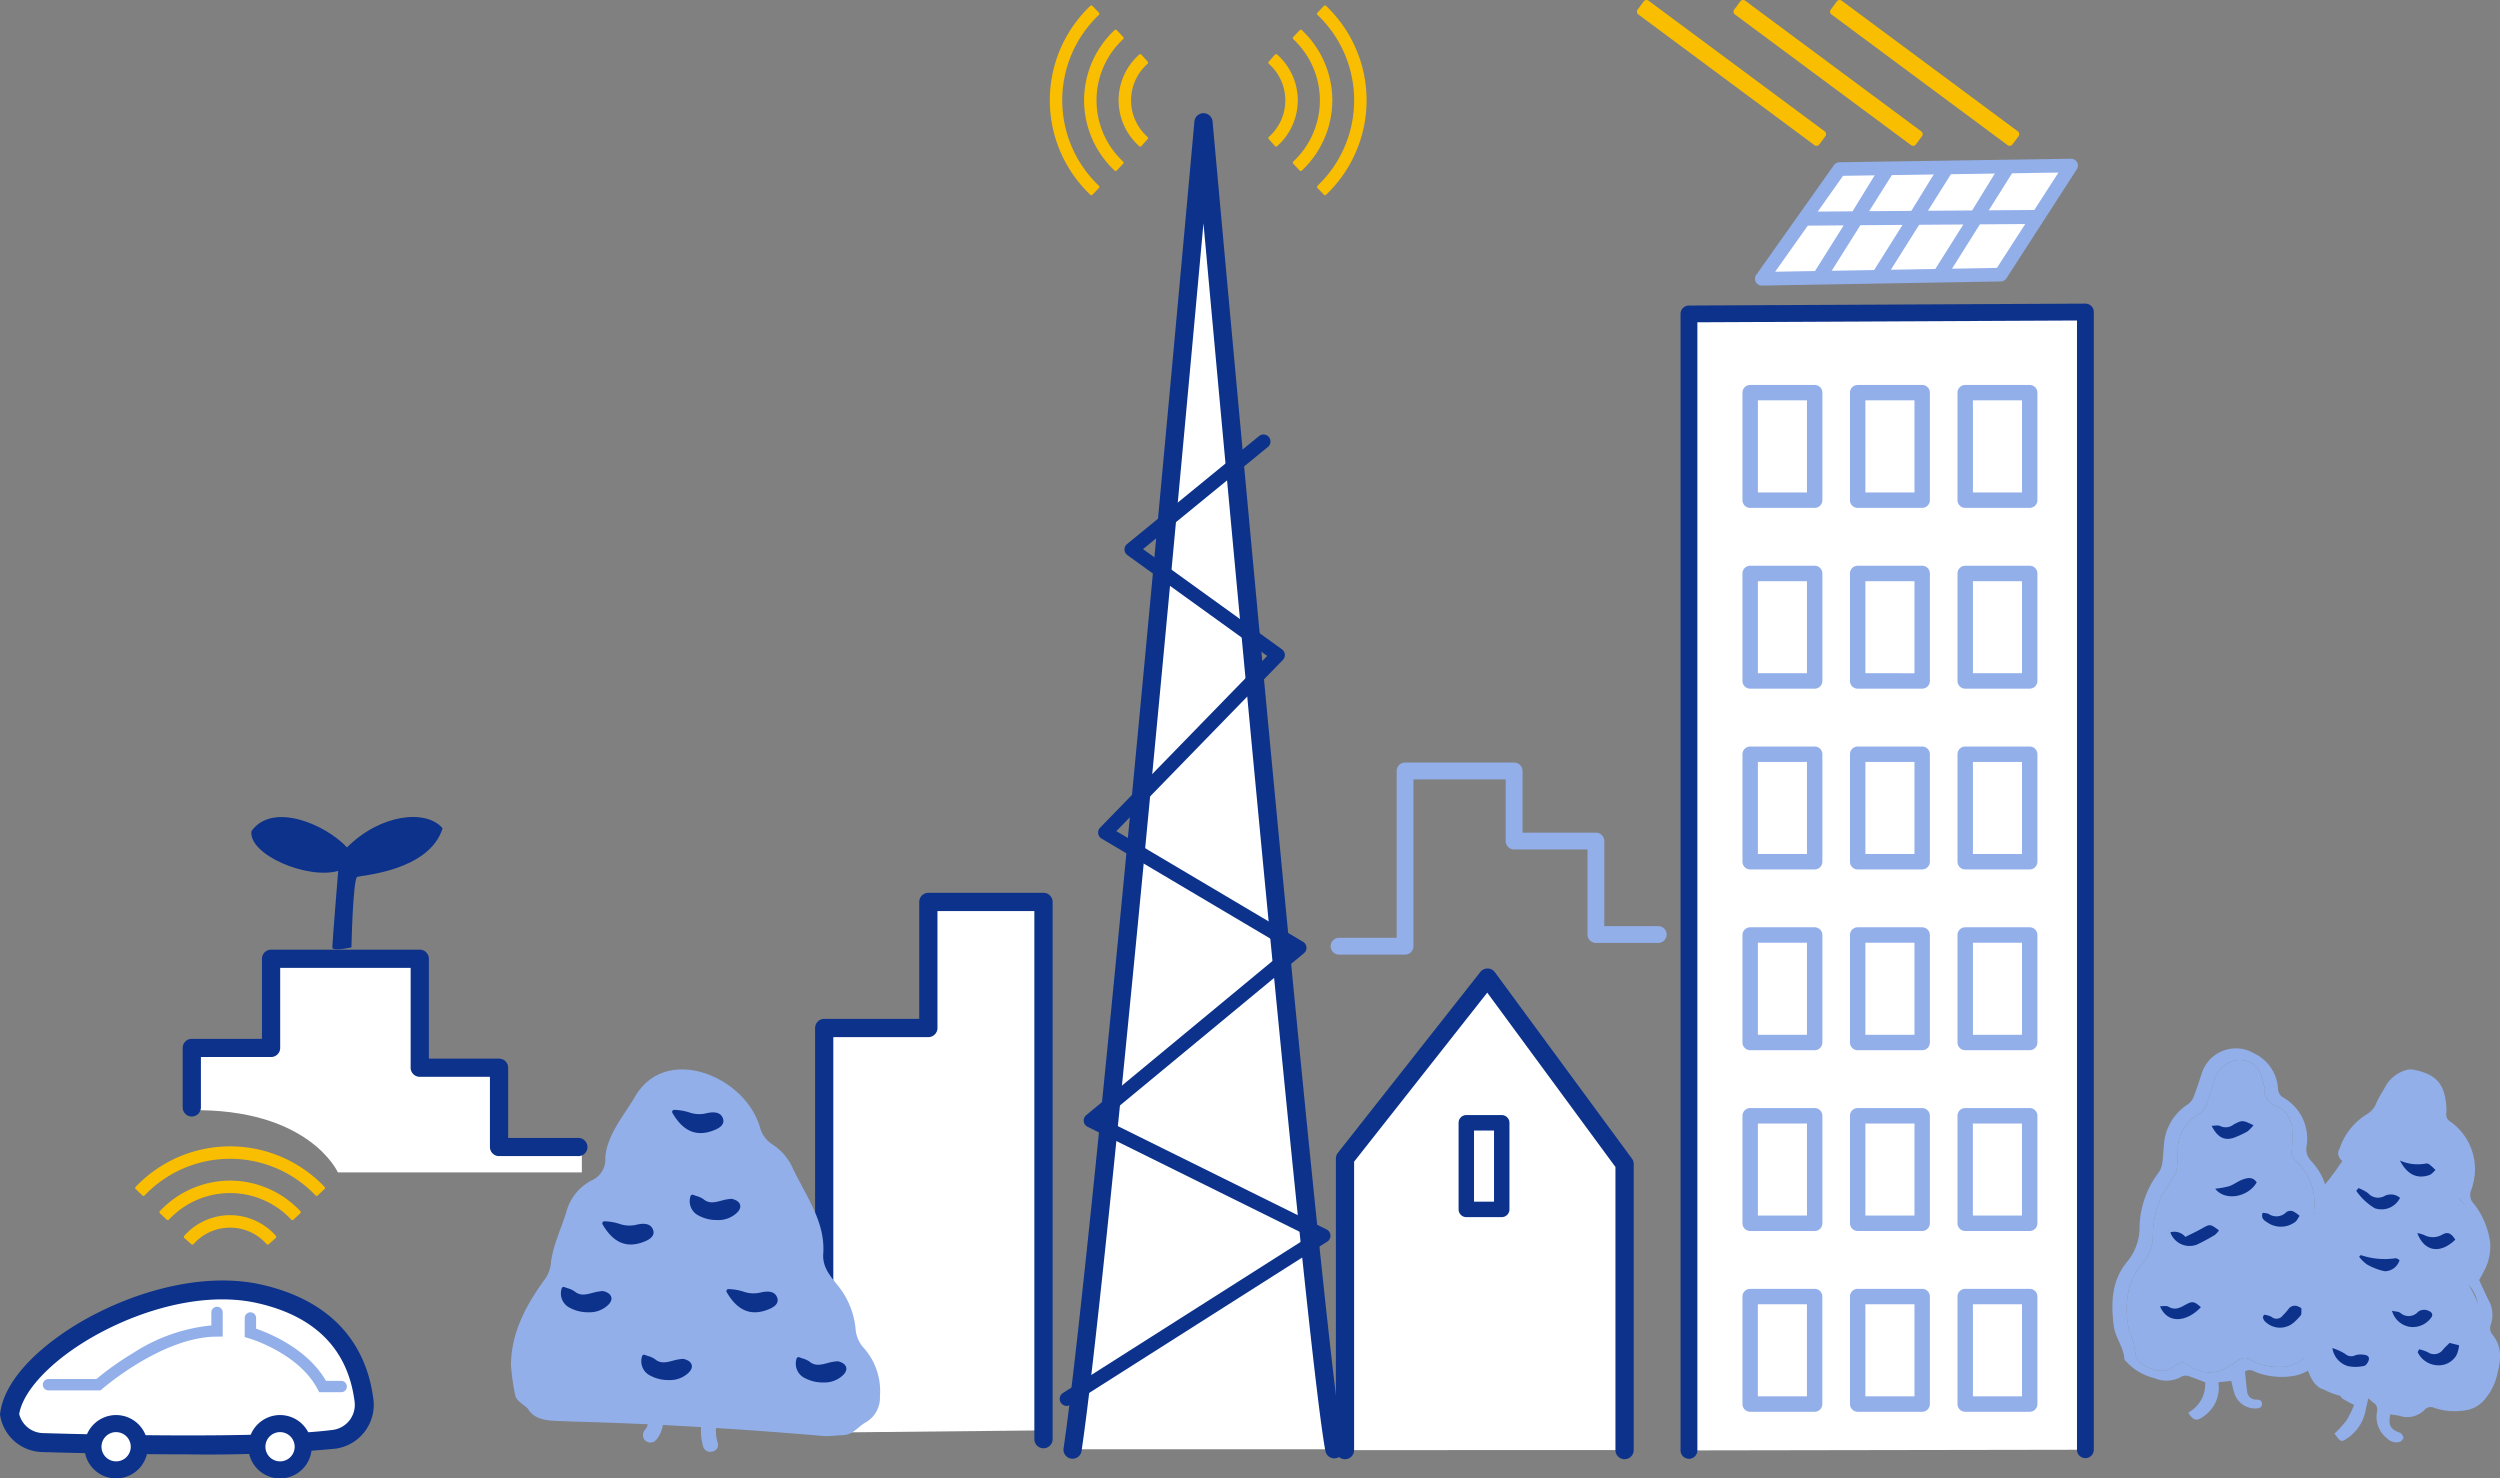 <svg xmlns="http://www.w3.org/2000/svg" xmlns:xlink="http://www.w3.org/1999/xlink" width="277.883" height="164.333" viewBox="0 0 277.883 164.333">
  <rect x="0" y="0" width="277.883" height="164.333" fill="#808080" stroke="none"/>
  <defs>
    <clipPath id="clip-path">
      <rect id="Rectangle_643" data-name="Rectangle 643" width="277.883" height="164.333" fill="none"/>
    </clipPath>
  </defs>
  <g id="Group_1626" data-name="Group 1626" clip-path="url(#clip-path)">
    <path id="Path_1307" data-name="Path 1307" d="M266.175,14.6,246.6.077a.39.39,0,0,0-.545.081l-.673.907a.391.391,0,0,0,.081.545l19.571,14.521a.385.385,0,0,0,.231.076.39.39,0,0,0,.314-.157l.673-.908a.389.389,0,0,0-.081-.545" transform="translate(-63.356 0)" fill="#fabe00"/>
    <path id="Path_1308" data-name="Path 1308" d="M280.645,14.6,261.075.077a.39.39,0,0,0-.545.08l-.674.908a.391.391,0,0,0,.081.545l19.571,14.521a.39.39,0,0,0,.545-.081l.673-.908a.389.389,0,0,0-.081-.545" transform="translate(-67.093 0)" fill="#fabe00"/>
    <path id="Path_1309" data-name="Path 1309" d="M295.268,14.853a.388.388,0,0,0-.154-.256L275.544.077A.39.39,0,0,0,275,.158l-.674.908a.388.388,0,0,0,.081.544l19.571,14.521a.39.39,0,0,0,.545-.081l.673-.908a.388.388,0,0,0,.073-.289" transform="translate(-70.83 0)" fill="#fabe00"/>
    <path id="Path_1310" data-name="Path 1310" d="M264.022,37.4,272.654,25.2l25.744-.39-7.827,12.124Z" transform="translate(-68.189 -6.408)" fill="#fff"/>
    <path id="Path_1311" data-name="Path 1311" d="M263.738,37.888a.757.757,0,0,1-.6-1.194L271.773,24.5a.758.758,0,0,1,.607-.319l25.744-.39a.757.757,0,0,1,.648,1.167l-7.827,12.124a.758.758,0,0,1-.623.346l-26.549.46h-.033m9.048-12.2L265.24,36.348l24.651-.427,6.84-10.595Z" transform="translate(-67.926 -6.145)" fill="#92afea"/>
    <path id="Path_1312" data-name="Path 1312" d="M296.766,31.158l-.013-1.555-5.9.042,3.1-4.933-1.635-.446-3.316,5.392-4.91.035,3.066-4.873-1.636-.446-3.277,5.332-4.689.033,3.023-4.8-1.635-.446-3.234,5.263-5.48.042.013,1.555,4.483-.035L271.158,37l1.316.829L276.58,31.3l4.689-.033-3.534,5.616,1.317.829,4.063-6.459,4.911-.034-3.5,5.556,1.316.829,4.025-6.4Z" transform="translate(-69.795 -6.267)" fill="#92afea"/>
    <path id="Path_1313" data-name="Path 1313" d="M253.1,173.294V46.974l44.065-.212V173.22Z" transform="translate(-65.369 -12.077)" fill="#fff"/>
    <path id="Path_1314" data-name="Path 1314" d="M252.776,173.9a.936.936,0,0,1-.935-.935V46.648a.935.935,0,0,1,.931-.935l44.065-.213a.967.967,0,0,1,.665.272.936.936,0,0,1,.275.663V172.894a.935.935,0,1,1-1.87,0V47.376l-42.195.2V172.969a.936.936,0,0,1-.935.935" transform="translate(-65.043 -11.752)" fill="#0c328c"/>
    <path id="Path_1315" data-name="Path 1315" d="M269.147,71.352h-7.169a.858.858,0,0,1-.857-.857V58.546a.857.857,0,0,1,.857-.857h7.169a.857.857,0,0,1,.857.857V70.494a.857.857,0,0,1-.857.857m-6.312-1.715h5.455V59.4h-5.455Z" transform="translate(-67.44 -14.899)" fill="#92afea"/>
    <path id="Path_1316" data-name="Path 1316" d="M285.255,71.352h-7.169a.857.857,0,0,1-.857-.857V58.546a.857.857,0,0,1,.857-.857h7.169a.857.857,0,0,1,.857.857V70.494a.858.858,0,0,1-.857.857m-6.311-1.715H284.4V59.4h-5.455Z" transform="translate(-71.6 -14.899)" fill="#92afea"/>
    <path id="Path_1317" data-name="Path 1317" d="M301.364,71.352H294.2a.857.857,0,0,1-.857-.857V58.546a.857.857,0,0,1,.857-.857h7.169a.857.857,0,0,1,.857.857V70.494a.858.858,0,0,1-.857.857m-6.312-1.715h5.455V59.4h-5.455Z" transform="translate(-75.761 -14.899)" fill="#92afea"/>
    <path id="Path_1318" data-name="Path 1318" d="M269.147,98.443h-7.169a.857.857,0,0,1-.857-.857V85.637a.857.857,0,0,1,.857-.857h7.169a.857.857,0,0,1,.857.857V97.585a.857.857,0,0,1-.857.857m-6.312-1.714h5.455V86.495h-5.455Z" transform="translate(-67.44 -21.896)" fill="#92afea"/>
    <path id="Path_1319" data-name="Path 1319" d="M285.255,98.443h-7.169a.857.857,0,0,1-.857-.857V85.637a.857.857,0,0,1,.857-.857h7.169a.857.857,0,0,1,.857.857V97.585a.857.857,0,0,1-.857.857m-6.311-1.714H284.4V86.495h-5.455Z" transform="translate(-71.6 -21.896)" fill="#92afea"/>
    <path id="Path_1320" data-name="Path 1320" d="M301.364,98.443H294.2a.857.857,0,0,1-.857-.857V85.637a.857.857,0,0,1,.857-.857h7.169a.857.857,0,0,1,.857.857V97.585a.857.857,0,0,1-.857.857m-6.312-1.714h5.455V86.495h-5.455Z" transform="translate(-75.761 -21.896)" fill="#92afea"/>
    <path id="Path_1321" data-name="Path 1321" d="M269.147,125.534h-7.169a.857.857,0,0,1-.857-.857V112.728a.858.858,0,0,1,.857-.857h7.169a.857.857,0,0,1,.857.857v11.948a.857.857,0,0,1-.857.857m-6.312-1.714h5.455V113.586h-5.455Z" transform="translate(-67.44 -28.893)" fill="#92afea"/>
    <path id="Path_1322" data-name="Path 1322" d="M285.255,125.534h-7.169a.857.857,0,0,1-.857-.857V112.728a.857.857,0,0,1,.857-.857h7.169a.858.858,0,0,1,.857.857v11.948a.857.857,0,0,1-.857.857m-6.311-1.714H284.4V113.586h-5.455Z" transform="translate(-71.6 -28.893)" fill="#92afea"/>
    <path id="Path_1323" data-name="Path 1323" d="M301.364,125.534H294.2a.857.857,0,0,1-.857-.857V112.728a.857.857,0,0,1,.857-.857h7.169a.858.858,0,0,1,.857.857v11.948a.857.857,0,0,1-.857.857m-6.312-1.714h5.455V113.586h-5.455Z" transform="translate(-75.761 -28.893)" fill="#92afea"/>
    <path id="Path_1324" data-name="Path 1324" d="M269.147,152.625h-7.169a.857.857,0,0,1-.857-.857V139.819a.858.858,0,0,1,.857-.857h7.169a.857.857,0,0,1,.857.857v11.948a.857.857,0,0,1-.857.857m-6.312-1.714h5.455V140.677h-5.455Z" transform="translate(-67.44 -35.89)" fill="#92afea"/>
    <path id="Path_1325" data-name="Path 1325" d="M285.255,152.625h-7.169a.857.857,0,0,1-.857-.857V139.819a.857.857,0,0,1,.857-.857h7.169a.858.858,0,0,1,.857.857v11.948a.857.857,0,0,1-.857.857m-6.311-1.714H284.4V140.677h-5.455Z" transform="translate(-71.6 -35.89)" fill="#92afea"/>
    <path id="Path_1326" data-name="Path 1326" d="M301.364,152.625H294.2a.857.857,0,0,1-.857-.857V139.819a.857.857,0,0,1,.857-.857h7.169a.858.858,0,0,1,.857.857v11.948a.857.857,0,0,1-.857.857m-6.312-1.714h5.455V140.677h-5.455Z" transform="translate(-75.761 -35.89)" fill="#92afea"/>
    <path id="Path_1327" data-name="Path 1327" d="M269.147,179.716h-7.169a.857.857,0,0,1-.857-.857V166.91a.858.858,0,0,1,.857-.857h7.169a.857.857,0,0,1,.857.857v11.948a.857.857,0,0,1-.857.857M262.835,178h5.455V167.768h-5.455Z" transform="translate(-67.44 -42.887)" fill="#92afea"/>
    <path id="Path_1328" data-name="Path 1328" d="M285.255,179.716h-7.169a.857.857,0,0,1-.857-.857V166.91a.857.857,0,0,1,.857-.857h7.169a.858.858,0,0,1,.857.857v11.948a.857.857,0,0,1-.857.857M278.944,178H284.4V167.768h-5.455Z" transform="translate(-71.6 -42.887)" fill="#92afea"/>
    <path id="Path_1329" data-name="Path 1329" d="M301.364,179.716H294.2a.857.857,0,0,1-.857-.857V166.91a.857.857,0,0,1,.857-.857h7.169a.858.858,0,0,1,.857.857v11.948a.857.857,0,0,1-.857.857M295.052,178h5.455V167.768h-5.455Z" transform="translate(-75.761 -42.887)" fill="#92afea"/>
    <path id="Path_1330" data-name="Path 1330" d="M269.147,206.807h-7.169a.857.857,0,0,1-.857-.857V194a.858.858,0,0,1,.857-.857h7.169A.857.857,0,0,1,270,194V205.95a.857.857,0,0,1-.857.857m-6.312-1.714h5.455V194.859h-5.455Z" transform="translate(-67.44 -49.884)" fill="#92afea"/>
    <path id="Path_1331" data-name="Path 1331" d="M285.255,206.807h-7.169a.857.857,0,0,1-.857-.857V194a.857.857,0,0,1,.857-.857h7.169a.858.858,0,0,1,.857.857V205.95a.857.857,0,0,1-.857.857m-6.311-1.714H284.4V194.859h-5.455Z" transform="translate(-71.6 -49.884)" fill="#92afea"/>
    <path id="Path_1332" data-name="Path 1332" d="M301.364,206.807H294.2a.857.857,0,0,1-.857-.857V194a.857.857,0,0,1,.857-.857h7.169a.858.858,0,0,1,.857.857V205.95a.857.857,0,0,1-.857.857m-6.312-1.714h5.455V194.859h-5.455Z" transform="translate(-75.761 -49.884)" fill="#92afea"/>
    <path id="Path_1333" data-name="Path 1333" d="M160.737,165.822c3.232-21.585,14.546-147.5,14.546-147.5s12.122,134.547,14.546,147.5Z" transform="translate(-41.514 -4.732)" fill="#fff"/>
    <path id="Path_1334" data-name="Path 1334" d="M189.476,166.483a1.013,1.013,0,0,1-.995-.827c-2.022-10.8-10.576-103.766-13.551-136.46-2.849,31.3-10.914,118.858-13.545,136.424a1.012,1.012,0,1,1-2-.3c3.19-21.309,14.425-146.181,14.539-147.44a1.013,1.013,0,0,1,2.017,0c.121,1.345,12.146,134.648,14.533,147.4a1.015,1.015,0,0,1-1,1.2" transform="translate(-41.161 -4.38)" fill="#0c328c"/>
    <path id="Path_1335" data-name="Path 1335" d="M159.585,173.085a.78.78,0,0,1-.419-1.437l27.371-17.394-24.631-12.189a.779.779,0,0,1-.151-1.3l22.351-18.5-20.65-12.238a.779.779,0,0,1-.162-1.213l18.574-19.09L166.33,78.521a.78.78,0,0,1-.038-1.235l14.67-12a.779.779,0,0,1,.987,1.207L168.064,77.85l15.447,11.142a.779.779,0,0,1,.1,1.176L165.1,109.2l20.752,12.3a.779.779,0,0,1,.1,1.271L163.674,141.2l24.794,12.27a.779.779,0,0,1,.073,1.356L160,172.963a.773.773,0,0,1-.417.122" transform="translate(-41.015 -16.815)" fill="#0c328c"/>
    <path id="Path_1336" data-name="Path 1336" d="M201.555,199.022V166.608L217.4,146.5l15.234,20.717v31.8Z" transform="translate(-52.056 -37.837)" fill="#fff"/>
    <path id="Path_1337" data-name="Path 1337" d="M232.278,199.682a1.013,1.013,0,0,1-1.013-1.013V167.2L217.017,147.82l-14.8,18.786v32.063a1.013,1.013,0,0,1-2.026,0V166.255a1.011,1.011,0,0,1,.217-.627L216.25,145.52a1.012,1.012,0,0,1,1.612.027l15.233,20.717a1.011,1.011,0,0,1,.2.6v31.8a1.013,1.013,0,0,1-1.013,1.013" transform="translate(-51.703 -37.484)" fill="#0c328c"/>
    <path id="Path_1338" data-name="Path 1338" d="M223.376,178.444h-3.939a.857.857,0,0,1-.857-.857v-9.629a.857.857,0,0,1,.857-.857h3.939a.857.857,0,0,1,.857.857v9.629a.857.857,0,0,1-.857.857m-3.081-1.714h2.224v-7.914h-2.224Z" transform="translate(-56.453 -43.157)" fill="#0c328c"/>
    <path id="Path_1339" data-name="Path 1339" d="M207.676,135.623h-7.331a.935.935,0,0,1,0-1.871h6.4V115.207a.936.936,0,0,1,.935-.935H219.8a.935.935,0,0,1,.935.935v6.857h8.156a.936.936,0,0,1,.935.935v9.454h5.991a.935.935,0,0,1,0,1.871h-6.926a.935.935,0,0,1-.935-.935v-9.454H219.8a.935.935,0,0,1-.935-.935v-6.857H208.611v18.545a.935.935,0,0,1-.935.935" transform="translate(-51.502 -29.513)" fill="#92afea"/>
    <path id="Path_1340" data-name="Path 1340" d="M28.425,160.635v-6.379l8.771-.8v-9.3H53.675l.266,10.9,8.24,1.063v7.708l2.658,1.063h7.176v2.658H44.9s-3.189-7.176-16.479-6.911" transform="translate(-7.341 -37.231)" fill="#fff"/>
    <path id="Path_1341" data-name="Path 1341" d="M71.354,165.257H62.542a1.013,1.013,0,0,1-1.012-1.013v-7.8h-7.8a1.012,1.012,0,0,1-1.013-1.012v-11.1h-14.5v8.9a1.013,1.013,0,0,1-1.013,1.012h-7.8v5.6a1.013,1.013,0,1,1-2.026,0v-6.608a1.013,1.013,0,0,1,1.013-1.013h7.8v-8.9a1.013,1.013,0,0,1,1.012-1.013H53.731a1.014,1.014,0,0,1,1.013,1.013v11.1h7.8a1.013,1.013,0,0,1,1.013,1.013v7.8h7.8a1.013,1.013,0,1,1,0,2.026" transform="translate(-7.073 -36.753)" fill="#0c328c"/>
    <path id="Path_1342" data-name="Path 1342" d="M47.317,128.423c-3.433.981-9.971-1.8-9.644-4.413,2.288-3.27,8.173-.817,10.625,1.8,3.76-3.76,8.827-4.25,10.625-2.125-1.471,4.74-8.99,5.231-9.48,5.395s-.654,7.845-.654,7.845-2.125.49-2.125,0,.654-8.5.654-8.5" transform="translate(-9.727 -31.62)" fill="#0c328c"/>
    <path id="Path_1343" data-name="Path 1343" d="M123.512,194.144v-44.97h11.578V135.159h12.8V193.9Z" transform="translate(-31.9 -34.908)" fill="#fff"/>
    <path id="Path_1344" data-name="Path 1344" d="M147.532,195.535a1.014,1.014,0,0,1-1.013-1.013v-58.7h-10.77v13a1.013,1.013,0,0,1-1.013,1.013H124.172v42.859a1.013,1.013,0,0,1-2.026,0V148.821a1.013,1.013,0,0,1,1.013-1.013h10.564v-13a1.014,1.014,0,0,1,1.013-1.013h12.8a1.014,1.014,0,0,1,1.013,1.013v59.715a1.014,1.014,0,0,1-1.013,1.013" transform="translate(-31.547 -34.555)" fill="#0c328c"/>
    <path id="Path_1351" data-name="Path 1351" d="M334.009,161.868c-.12-.431-.234-1-.438-1.535a2.48,2.48,0,0,0-2.744-1.446,3.034,3.034,0,0,0-2.394,2.246c-.235.869-.574,1.71-.843,2.572a2,2,0,0,1-.895,1.136,4.613,4.613,0,0,0-2.319,4.036,17.05,17.05,0,0,1-.123,2.158,2.332,2.332,0,0,1-.389.837c-.444.738-.946,1.445-1.355,2.2a10.547,10.547,0,0,0-.9,4.312,4.721,4.721,0,0,1-1.086,2.963,6.882,6.882,0,0,0-1.739,3.873,10.194,10.194,0,0,0,.171,3.651,9.711,9.711,0,0,1,.731,2.78,1.308,1.308,0,0,0,.559.849,5.128,5.128,0,0,0,1.334.711,2.42,2.42,0,0,0,2.369-.306c.735-.537,1.008-.554,1.731-.065a3.768,3.768,0,0,0,4.457,0,7,7,0,0,0,.912-.578,1.2,1.2,0,0,1,1.509-.058,5.817,5.817,0,0,0,2.989.752,3.852,3.852,0,0,0,3.886-5.168,1.551,1.551,0,0,1,.159-1.531,6.487,6.487,0,0,0,1.1-4.947,3.292,3.292,0,0,0-1.136-2.264,1.026,1.026,0,0,1-.412-1.136c.105-.456.121-.933.209-1.394a6.534,6.534,0,0,0-2.089-6.667,1.272,1.272,0,0,1-.227-.863,16.226,16.226,0,0,0,.056-2.365,2.978,2.978,0,0,0-1.724-2.678,1.828,1.828,0,0,1-1.355-2.072" transform="translate(-82.309 -41.021)" fill="#92afea"/>
    <path id="Path_1352" data-name="Path 1352" d="M331.289,193.034c.085.779.148,1.488.243,2.193a.963.963,0,0,0,1.018.921c.371.009.677.118.63.547s-.457.424-.764.442a2.429,2.429,0,0,1-2.293-1.662c-.145-.437-.231-.894-.36-1.406l-1.43.156a3.849,3.849,0,0,1-1.7,3.831c-.7.516-1.084.44-1.653-.462a3.576,3.576,0,0,0,1.889-3.367c-.625-.237-1.245-.5-1.885-.7a.934.934,0,0,0-.7.046,3.376,3.376,0,0,1-3.108.171,5.965,5.965,0,0,1-2.889-1.626c-.138-.165-.384-.323-.4-.5-.09-1.325-1.019-2.361-1.183-3.673-.325-2.591-.24-5.086,1.544-7.179a5.977,5.977,0,0,0,1.325-3.893,10.477,10.477,0,0,1,2.162-6.019,2.448,2.448,0,0,0,.38-1.09c.1-.714.106-1.442.187-2.16a5.771,5.771,0,0,1,2.631-4.267,1.867,1.867,0,0,0,.639-.809c.345-.87.622-1.768.922-2.655a3.976,3.976,0,0,1,5.811-2.21,4.633,4.633,0,0,1,2.658,3.941,1.191,1.191,0,0,0,.666,1.019,5.263,5.263,0,0,1,2.514,5.355,1.858,1.858,0,0,0,.435,1.577,6.829,6.829,0,0,1,1.891,3.823,20.965,20.965,0,0,1-.206,3.886,1.434,1.434,0,0,0,.341,1.279,4.746,4.746,0,0,1,1.23,3.359,7.013,7.013,0,0,1-1.033,4.131,1.685,1.685,0,0,0-.206,1.552c1,2.968-1.582,5.665-4.091,5.958a8.027,8.027,0,0,1-3.838-.383c-.4-.153-.837-.495-1.374-.128m2.168-31.608c-.12-.431-.234-1-.438-1.535a2.48,2.48,0,0,0-2.744-1.446,3.034,3.034,0,0,0-2.394,2.246c-.235.869-.574,1.71-.843,2.572a2,2,0,0,1-.895,1.136,4.613,4.613,0,0,0-2.319,4.036,17.055,17.055,0,0,1-.123,2.158,2.332,2.332,0,0,1-.389.837c-.444.738-.946,1.445-1.355,2.2a10.547,10.547,0,0,0-.9,4.312,4.721,4.721,0,0,1-1.086,2.963,6.882,6.882,0,0,0-1.739,3.873,10.194,10.194,0,0,0,.171,3.651,9.71,9.71,0,0,1,.731,2.78,1.308,1.308,0,0,0,.559.849,5.128,5.128,0,0,0,1.334.711,2.42,2.42,0,0,0,2.369-.306c.735-.537,1.008-.554,1.731-.065a3.768,3.768,0,0,0,4.457,0,7,7,0,0,0,.912-.578A1.2,1.2,0,0,1,332,191.76a5.817,5.817,0,0,0,2.989.752,3.852,3.852,0,0,0,3.886-5.168,1.551,1.551,0,0,1,.159-1.531,6.487,6.487,0,0,0,1.1-4.947A3.292,3.292,0,0,0,339,178.6a1.026,1.026,0,0,1-.412-1.136c.105-.456.121-.933.209-1.394a6.534,6.534,0,0,0-2.089-6.667,1.272,1.272,0,0,1-.227-.863,16.23,16.23,0,0,0,.056-2.365,2.978,2.978,0,0,0-1.724-2.678,1.828,1.828,0,0,1-1.355-2.072" transform="translate(-81.756 -40.579)" fill="#92afea"/>
    <path id="Path_1353" data-name="Path 1353" d="M325.241,184.4a1.59,1.59,0,0,1,1.669.507c.605-.3,1.256-.6,1.874-.952.86-.486.887-.5,1.862.226a2.371,2.371,0,0,1-.47.517,22.614,22.614,0,0,1-2,1.073,2.268,2.268,0,0,1-2.936-1.37" transform="translate(-84 -47.422)" fill="#0c328c"/>
    <path id="Path_1354" data-name="Path 1354" d="M339.238,196.675a2.431,2.431,0,0,1,.835.237.842.842,0,0,0,1.239-.148,5.691,5.691,0,0,0,.642-.727.869.869,0,0,1,1.156-.237c.49.194.578.491.247.892a6.48,6.48,0,0,1-.819.856,2.341,2.341,0,0,1-3.293-.237,1.117,1.117,0,0,1-.141-.381l.134-.255" transform="translate(-87.581 -50.539)" fill="#0c328c"/>
    <path id="Path_1355" data-name="Path 1355" d="M336.085,168.458a4.395,4.395,0,0,1-.678.7,9.978,9.978,0,0,1-1.159.559c-1.236.569-2.111.233-2.821-1.19.363,0,.721-.1.946.026a1.414,1.414,0,0,0,1.5-.17c.979-.507.981-.5,2.207.079" transform="translate(-85.598 -43.392)" fill="#0c328c"/>
    <path id="Path_1356" data-name="Path 1356" d="M331.961,177.727a10,10,0,0,0,1.552-.28c.505-.173.944-.531,1.446-.721.573-.217,1.187-.36,1.616.3-1,1.694-3.545,2.095-4.614.7" transform="translate(-85.736 -45.597)" fill="#0c328c"/>
    <path id="Path_1357" data-name="Path 1357" d="M328.24,195.694c-1.6,1.7-3.735,1.889-4.551-.1.353.008.714-.092.929.042.719.445,1.3.131,1.9-.209.766-.431.971-.4,1.719.269" transform="translate(-83.6 -50.399)" fill="#0c328c"/>
    <path id="Path_1358" data-name="Path 1358" d="M339.046,181.678a2.18,2.18,0,0,1,.664.111,1.523,1.523,0,0,0,1.977-.193.836.836,0,0,1,.709-.105,3.319,3.319,0,0,1,.763.518c-.178.243-.3.573-.543.717a2.648,2.648,0,0,1-3.055.012c-.306-.211-.719-.415-.515-1.059" transform="translate(-87.552 -46.865)" fill="#0c328c"/>
    <path id="Path_1359" data-name="Path 1359" d="M347.326,196.238a8.952,8.952,0,0,0,5,.983,5.313,5.313,0,0,0,6.808.616c3.891,1.127,5.756-.269,6.773-3.666a5.221,5.221,0,0,0-1.55-5.455s1.3-.395-.86-4.063c2.036-2.734,3.04-5.717-1.061-9.559,1.46-2.084,1.546-5.948-2.1-9.349,1.62-3.781-3.284-6.169-6.633-.444-1.453.711-4.143,5.807-6.228,8.189s-4.54,21.511-.156,22.748" transform="translate(-89.074 -41.809)" fill="#92afea"/>
    <path id="Path_1360" data-name="Path 1360" d="M356.037,198.606c-.208,1.145-.02,1.554.812,1.943.13.062.306.074.391.171.127.145.286.364.257.518a.68.68,0,0,1-.414.427,1.4,1.4,0,0,1-1.4-.4,3.017,3.017,0,0,1-1.128-2.885c.174-.774-.291-1.107-.946-1.581-.108.462-.192.824-.275,1.187a4.862,4.862,0,0,1-1.813,3.092c-.947.677-.943.682-1.676-.34a13.705,13.705,0,0,0,1.346-1.478,11.922,11.922,0,0,0,.831-1.709,11.074,11.074,0,0,1-1.317-.719.746.746,0,0,1-.249-.632c.033-.131.4-.277.6-.253a2.159,2.159,0,0,0,1.916-.469c.412-.386.826-.022,1.177.194a2.142,2.142,0,0,1,.47.584,3.043,3.043,0,0,0,2.288,1.259,2.327,2.327,0,0,0,2.375-.909c.356-.506.826-.386,1.251-.125a4.674,4.674,0,0,0,2.408.475,3.079,3.079,0,0,0,3.1-2.222,12.643,12.643,0,0,0,.628-2.4,3.305,3.305,0,0,0-.773-2.831,1.157,1.157,0,0,1-.251-1.2,4.247,4.247,0,0,0-.859-4.063l-.5-.719c.487-1.17.928-2.187,1.329-3.217a2.691,2.691,0,0,0-.023-2.014c-.5-1.266-.733-2.658-1.864-3.609a1.009,1.009,0,0,1-.186-1.291,6.335,6.335,0,0,0,.427-3.392,3.819,3.819,0,0,0-2.241-3.305,1.582,1.582,0,0,1-.8-1.546c-.033-.716-.068-1.436-.17-2.144a1.634,1.634,0,0,0-2.144-1.342,2.881,2.881,0,0,0-1.882,1.365c-.447.9-.861,1.806-1.3,2.706-.091.186-.191.473-.338.512-1.893.493-2.661,2.071-3.51,3.575-.017.031-.022.069-.036.1-.143.335-.267.725-.755.568a1.117,1.117,0,0,1-.535-1.085c.024-.1.1-.192.136-.294a7.18,7.18,0,0,1,3.1-3.9,2.385,2.385,0,0,0,.99-1.186c.31-.725.766-1.386,1.144-2.082a3.852,3.852,0,0,1,2.119-1.588,1.725,1.725,0,0,1,.949-.044c2.681.535,3.447,1.807,3.589,4.245a2.7,2.7,0,0,1-.012.542.923.923,0,0,0,.48.988,6.47,6.47,0,0,1,2.443,7.082,3.319,3.319,0,0,1-.118.417,1.419,1.419,0,0,0,.294,1.657,9,9,0,0,1,1.776,4.254,5.827,5.827,0,0,1-.768,3.33c-.132.3-.306.573-.461.859.383.812.743,1.63,1.15,2.422a3.329,3.329,0,0,1,.145,2.529,1.128,1.128,0,0,0,.185,1.111c1.065,1.294.955,2.722.576,4.212a6.338,6.338,0,0,1-1.3,2.816,3.431,3.431,0,0,1-2.546,1.412,6.984,6.984,0,0,1-3.185-.3.9.9,0,0,0-1.09.22,2.706,2.706,0,0,1-2.8.657c-.315-.066-.636-.1-1.016-.159" transform="translate(-90.356 -41.392)" fill="#92afea"/>
    <path id="Path_1361" data-name="Path 1361" d="M362.476,201.958a4.662,4.662,0,0,1,.954.317,1.226,1.226,0,0,0,1.72-.32c.214-.241.454-.459.7-.71l1.057.262a3.291,3.291,0,0,1-.285,1.094,2.27,2.27,0,0,1-2.071,1.133,2.56,2.56,0,0,1-2.248-1.466l.168-.309" transform="translate(-93.574 -51.976)" fill="#0c328c"/>
    <path id="Path_1362" data-name="Path 1362" d="M353.346,178.042a4.663,4.663,0,0,1,1.08.572,1.464,1.464,0,0,0,1.852.287,1.554,1.554,0,0,1,1.689.229,2.294,2.294,0,0,1-2.815,1.15,6.694,6.694,0,0,1-2.049-1.93c.08-.1.162-.205.243-.308" transform="translate(-91.196 -45.983)" fill="#0c328c"/>
    <path id="Path_1363" data-name="Path 1363" d="M358.457,196.393c.363.088.734.07.943.246a1.385,1.385,0,0,0,1.946-.125,1.133,1.133,0,0,1,1.213-.1c.321.119.529.442.221.778a2.506,2.506,0,0,1-2.279.995,2.455,2.455,0,0,1-2.044-1.8" transform="translate(-92.579 -50.695)" fill="#0c328c"/>
    <path id="Path_1364" data-name="Path 1364" d="M362.249,184.777a6.21,6.21,0,0,1,.734.209,2.1,2.1,0,0,0,2.059-.039c.6-.342,1-.13,1.428.573-1.651,1.6-3.447,1.36-4.221-.744" transform="translate(-93.558 -47.723)" fill="#0c328c"/>
    <path id="Path_1365" data-name="Path 1365" d="M353.712,188.08a8.153,8.153,0,0,0,3.846.355c.14-.027.314.125.469.194a1.714,1.714,0,0,1-1.667,1.246,6.653,6.653,0,0,1-1.977-.765,4.073,4.073,0,0,1-.854-.845l.184-.184" transform="translate(-91.306 -48.576)" fill="#0c328c"/>
    <path id="Path_1366" data-name="Path 1366" d="M349.525,202.017a6.345,6.345,0,0,1,1.41.639,1.021,1.021,0,0,0,1.182.142,2.119,2.119,0,0,1,.811-.048c.346.012.717.129.653.531-.042.269-.3.671-.521.713a4.176,4.176,0,0,1-1.776.036,2.44,2.44,0,0,1-1.759-2.013" transform="translate(-90.272 -52.175)" fill="#0c328c"/>
    <path id="Path_1367" data-name="Path 1367" d="M359.654,173.918a4.869,4.869,0,0,0,2.879.331.526.526,0,0,1,.4.108c.24.183.45.4.672.611-.228.193-.426.474-.689.563-1.358.46-2.459-.048-3.267-1.613" transform="translate(-92.888 -44.918)" fill="#0c328c"/>
    <path id="Path_1368" data-name="Path 1368" d="M76.577,192.964c.064-3.583,1.771-6.665,3.828-9.473a3.654,3.654,0,0,0,.611-1.733c.23-1.979,1.154-3.807,1.72-5.68a5.513,5.513,0,0,1,2.854-3.505,2.528,2.528,0,0,0,1.466-2.537c.208-2.59,2.177-4.763,3.431-6.962,3.534-5.623,12.195-1.992,13.786,3.694a3.183,3.183,0,0,0,1.333,1.81,6.092,6.092,0,0,1,2.322,2.729c1.451,3.055,3.626,5.943,3.353,9.492-.08,1.561.9,2.549,1.7,3.574a8.977,8.977,0,0,1,1.905,4.79,3.443,3.443,0,0,0,.915,2.068,7.221,7.221,0,0,1,1.784,5.378,3.147,3.147,0,0,1-1.611,2.9c-.822.463-1.386,1.37-2.475,1.4-.722.016-1.449.151-2.164.1-9.365-.8-18.739-1.37-28.136-1.614-1.607-.129-3.837.179-4.737-1.415-.475-.473-1.232-.855-1.393-1.412a23,23,0,0,1-.5-3.594" transform="translate(-19.778 -41.391)" fill="#92afea"/>
    <path id="Path_1369" data-name="Path 1369" d="M96.838,211.853a1.565,1.565,0,0,1-.232,1.507.861.861,0,0,0-.035,1.181.841.841,0,0,0,1.181.035,3.256,3.256,0,0,0,.707-3.125c-.321-1.02-1.946-.628-1.621.4" transform="translate(-24.885 -54.458)" fill="#92afea"/>
    <path id="Path_1370" data-name="Path 1370" d="M105.194,212.308a6.462,6.462,0,0,0,.09,3.146c.3,1.03,1.92.636,1.621-.4a4.663,4.663,0,0,1-.108-2.273c.219-1.045-1.383-1.525-1.6-.471" transform="translate(-27.13 -54.681)" fill="#92afea"/>
    <path id="Path_1371" data-name="Path 1371" d="M88.737,193.321a.443.443,0,0,0-.057-.005,5.165,5.165,0,0,0-1.1.2c-.744.194-1.386.36-2.012-.171a2.5,2.5,0,0,0-.751-.342c-.12-.04-.245-.082-.372-.133a.225.225,0,0,0-.3.144,1.78,1.78,0,0,0,.941,2.181,4.183,4.183,0,0,0,2.052.475,2.957,2.957,0,0,0,2.155-.8c.4-.381.416-.7.36-.892-.088-.316-.415-.55-.92-.66" transform="translate(-21.709 -49.809)" fill="#0c328c"/>
    <path id="Path_1372" data-name="Path 1372" d="M100.786,203.482a.446.446,0,0,0-.057-.005,5.166,5.166,0,0,0-1.1.2c-.744.194-1.386.36-2.012-.171a2.5,2.5,0,0,0-.751-.342c-.12-.04-.245-.082-.372-.133a.225.225,0,0,0-.3.144,1.78,1.78,0,0,0,.941,2.181,4.183,4.183,0,0,0,2.052.475,2.957,2.957,0,0,0,2.155-.8c.4-.381.416-.7.36-.892-.088-.316-.415-.55-.92-.66" transform="translate(-24.821 -52.434)" fill="#0c328c"/>
    <path id="Path_1373" data-name="Path 1373" d="M108.043,179.5a.438.438,0,0,0-.057-.005,5.166,5.166,0,0,0-1.1.2c-.744.194-1.386.36-2.012-.171a2.5,2.5,0,0,0-.751-.342c-.12-.04-.245-.082-.372-.133a.225.225,0,0,0-.3.144,1.78,1.78,0,0,0,.941,2.181,4.183,4.183,0,0,0,2.052.475,2.957,2.957,0,0,0,2.155-.8c.4-.381.416-.7.36-.892-.088-.316-.415-.55-.92-.66" transform="translate(-26.696 -46.239)" fill="#0c328c"/>
    <path id="Path_1374" data-name="Path 1374" d="M123.936,203.841a.279.279,0,0,0-.056-.005,5.17,5.17,0,0,0-1.1.2c-.743.193-1.385.359-2.012-.171a2.515,2.515,0,0,0-.751-.342c-.12-.04-.245-.082-.372-.133a.225.225,0,0,0-.3.144,1.781,1.781,0,0,0,.941,2.182,4.178,4.178,0,0,0,2.052.474,2.955,2.955,0,0,0,2.154-.8c.4-.381.416-.7.361-.892-.088-.315-.415-.55-.92-.66" transform="translate(-30.8 -52.526)" fill="#0c328c"/>
    <path id="Path_1375" data-name="Path 1375" d="M95.911,184c-.2-.628-.8-.834-1.8-.612a3.333,3.333,0,0,1-2-.1,5.934,5.934,0,0,0-1.632-.266h0a.225.225,0,0,0-.192.337c.877,1.518,1.923,2.26,3.177,2.242a3.824,3.824,0,0,0,1.172-.217c.424-.145,1.552-.527,1.279-1.383" transform="translate(-23.31 -47.27)" fill="#0c328c"/>
    <path id="Path_1376" data-name="Path 1376" d="M114.509,194.157c-.2-.628-.8-.834-1.8-.612a3.333,3.333,0,0,1-2-.1,5.934,5.934,0,0,0-1.632-.266h0a.225.225,0,0,0-.192.337c.877,1.518,1.923,2.26,3.177,2.242a3.823,3.823,0,0,0,1.172-.217c.424-.145,1.552-.527,1.279-1.383" transform="translate(-28.113 -49.892)" fill="#0c328c"/>
    <path id="Path_1377" data-name="Path 1377" d="M106.378,167.3c-.2-.628-.8-.834-1.8-.612a3.333,3.333,0,0,1-2-.1,5.933,5.933,0,0,0-1.632-.266h0a.225.225,0,0,0-.192.337c.877,1.518,1.923,2.26,3.177,2.242a3.8,3.8,0,0,0,1.172-.217c.424-.144,1.552-.526,1.279-1.383" transform="translate(-26.013 -42.956)" fill="#0c328c"/>
    <path id="Path_1378" data-name="Path 1378" d="M1.166,205.479c-1.042,3.334,2.709,5,3.751,4.793a46.021,46.021,0,0,1,5.418,0s.022,3.054,2.824,3.195A2.775,2.775,0,0,0,16.17,210.9H28.808a2.469,2.469,0,0,0,2.574,2.569,2.365,2.365,0,0,0,2.575-2.575,21.177,21.177,0,0,1,3.261-.412c1.25,0,5.418-2.71,3.334-6.46s-4.585-8.96-11.044-9.794-14.379,0-17.713,2.292S4.5,200.894,1.166,205.479" transform="translate(-0.254 -50.081)" fill="#fff"/>
    <path id="Path_1379" data-name="Path 1379" d="M41.309,176.294a14.489,14.489,0,0,0-21,0,.168.168,0,0,0,.005.237l.757.722a.168.168,0,0,0,.237-.006,13.108,13.108,0,0,1,19,0,.168.168,0,0,0,.122.052.17.17,0,0,0,.116-.046l.757-.722a.164.164,0,0,0,.052-.117.168.168,0,0,0-.046-.12" transform="translate(-5.234 -44.368)" fill="#fabe00"/>
    <path id="Path_1380" data-name="Path 1380" d="M31.747,176.925a10.731,10.731,0,0,0-7.81,3.393.168.168,0,0,0,.008.237l.763.714a.168.168,0,0,0,.237-.008,9.306,9.306,0,0,1,13.6,0,.169.169,0,0,0,.117.053h.006a.17.17,0,0,0,.115-.045l.763-.714a.168.168,0,0,0,.008-.237,10.733,10.733,0,0,0-7.81-3.393" transform="translate(-6.17 -45.695)" fill="#fabe00"/>
    <path id="Path_1381" data-name="Path 1381" d="M32.693,182.1a6.813,6.813,0,0,0-5.1,2.3.169.169,0,0,0-.042.122.166.166,0,0,0,.056.116l.783.693a.168.168,0,0,0,.237-.014,5.42,5.42,0,0,1,8.123,0,.168.168,0,0,0,.237.014l.783-.693a.17.17,0,0,0,.056-.116.167.167,0,0,0-.042-.122,6.81,6.81,0,0,0-5.1-2.3" transform="translate(-7.117 -47.03)" fill="#fabe00"/>
    <path id="Path_1382" data-name="Path 1382" d="M20.952,211.217c-6.733,0-13.307-.169-16.251-.257a4.852,4.852,0,0,1-4.658-3.924L0,206.8l.019-.158c.34-2.8,2.731-5.9,6.735-8.718,5.689-4.005,14.8-7.28,22.342-5.567,7.27,1.652,11.56,6.056,12.408,12.737a4.919,4.919,0,0,1-4.238,5.495,151.6,151.6,0,0,1-16.314.629M2.133,206.734a2.8,2.8,0,0,0,2.632,2.12c5.619.167,24.55.636,32.231-.356a2.809,2.809,0,0,0,2.419-3.14c-.738-5.806-4.367-9.49-10.785-10.948-6.906-1.569-15.355,1.5-20.663,5.235-3.323,2.339-5.487,4.974-5.833,7.089" transform="translate(0 -49.56)" fill="#0c328c"/>
    <path id="Path_1383" data-name="Path 1383" d="M19.076,215.91a2.574,2.574,0,1,1-2.574-2.574,2.574,2.574,0,0,1,2.574,2.574" transform="translate(-3.597 -55.099)" fill="#fff"/>
    <path id="Path_1384" data-name="Path 1384" d="M16.172,219.1a3.522,3.522,0,1,1,3.522-3.522,3.526,3.526,0,0,1-3.522,3.522m0-5.148A1.626,1.626,0,1,0,17.8,215.58a1.627,1.627,0,0,0-1.626-1.626" transform="translate(-3.267 -54.768)" fill="#0c328c"/>
    <path id="Path_1385" data-name="Path 1385" d="M43.645,215.91a2.574,2.574,0,1,1-2.574-2.574,2.574,2.574,0,0,1,2.574,2.574" transform="translate(-9.943 -55.099)" fill="#fff"/>
    <path id="Path_1386" data-name="Path 1386" d="M40.741,219.1a3.522,3.522,0,1,1,3.522-3.522,3.526,3.526,0,0,1-3.522,3.522m0-5.148a1.626,1.626,0,1,0,1.626,1.626,1.627,1.627,0,0,0-1.626-1.626" transform="translate(-9.613 -54.768)" fill="#0c328c"/>
    <path id="Path_1387" data-name="Path 1387" d="M12.6,205.122H7.046a.632.632,0,1,1,0-1.264h5.326a32.948,32.948,0,0,1,4.1-2.9,19.433,19.433,0,0,1,8.675-3.057v-1.445a.632.632,0,1,1,1.264,0v2.691h-.632c-6.067,0-12.695,5.757-12.761,5.814l-.179.157Z" transform="translate(-1.656 -50.576)" fill="#92afea"/>
    <path id="Path_1388" data-name="Path 1388" d="M47.395,205.543H44.953l-.177-.339c-2.109-4.027-7.589-5.641-7.645-5.657l-.457-.131v-2.124a.632.632,0,1,1,1.264,0v1.187c1.414.484,5.685,2.2,7.772,5.8h1.686a.632.632,0,1,1,0,1.264" transform="translate(-9.472 -50.792)" fill="#92afea"/>
    <path id="Path_1389" data-name="Path 1389" d="M161.827.862a14.489,14.489,0,0,0,0,21,.168.168,0,0,0,.237-.005l.722-.757a.168.168,0,0,0-.006-.237,13.108,13.108,0,0,1,0-19,.168.168,0,0,0,.052-.122.17.17,0,0,0-.046-.116l-.722-.757a.164.164,0,0,0-.117-.052.169.169,0,0,0-.12.046" transform="translate(-40.632 -0.211)" fill="#fabe00"/>
    <path id="Path_1390" data-name="Path 1390" d="M162.458,12.3a10.731,10.731,0,0,0,3.393,7.81.168.168,0,0,0,.237-.008l.714-.763a.168.168,0,0,0-.008-.237,9.306,9.306,0,0,1,0-13.6.17.17,0,0,0,.053-.117V5.374a.17.17,0,0,0-.045-.115l-.714-.763a.168.168,0,0,0-.237-.008,10.733,10.733,0,0,0-3.393,7.81" transform="translate(-41.958 -1.147)" fill="#fabe00"/>
    <path id="Path_1391" data-name="Path 1391" d="M167.63,13.244a6.813,6.813,0,0,0,2.3,5.1.169.169,0,0,0,.122.042.166.166,0,0,0,.116-.056l.693-.783a.168.168,0,0,0-.014-.237,5.42,5.42,0,0,1,0-8.123.168.168,0,0,0,.014-.237l-.693-.783a.17.17,0,0,0-.116-.056.167.167,0,0,0-.122.042,6.81,6.81,0,0,0-2.3,5.1" transform="translate(-43.294 -2.093)" fill="#fabe00"/>
    <path id="Path_1392" data-name="Path 1392" d="M198.367.862a14.489,14.489,0,0,1,0,21,.168.168,0,0,1-.237-.005l-.722-.757a.168.168,0,0,1,.006-.237,13.108,13.108,0,0,0,0-19,.168.168,0,0,1-.052-.122.17.17,0,0,1,.046-.116l.722-.757a.164.164,0,0,1,.117-.052.169.169,0,0,1,.12.046" transform="translate(-50.973 -0.211)" fill="#fabe00"/>
    <path id="Path_1393" data-name="Path 1393" d="M198.126,12.3a10.731,10.731,0,0,1-3.393,7.81.168.168,0,0,1-.237-.008l-.714-.763a.168.168,0,0,1,.008-.237,9.306,9.306,0,0,0,0-13.6.17.17,0,0,1-.053-.117V5.374a.17.17,0,0,1,.045-.115L194.5,4.5a.168.168,0,0,1,.237-.008,10.733,10.733,0,0,1,3.393,7.81" transform="translate(-50.036 -1.147)" fill="#fabe00"/>
    <path id="Path_1394" data-name="Path 1394" d="M193.344,13.244a6.813,6.813,0,0,1-2.3,5.1.169.169,0,0,1-.122.042.166.166,0,0,1-.116-.056l-.693-.783a.168.168,0,0,1,.014-.237,5.42,5.42,0,0,0,0-8.123.168.168,0,0,1-.014-.237l.693-.783a.17.17,0,0,1,.116-.056.167.167,0,0,1,.122.042,6.81,6.81,0,0,1,2.3,5.1" transform="translate(-49.091 -2.093)" fill="#fabe00"/>
  </g>
</svg>
